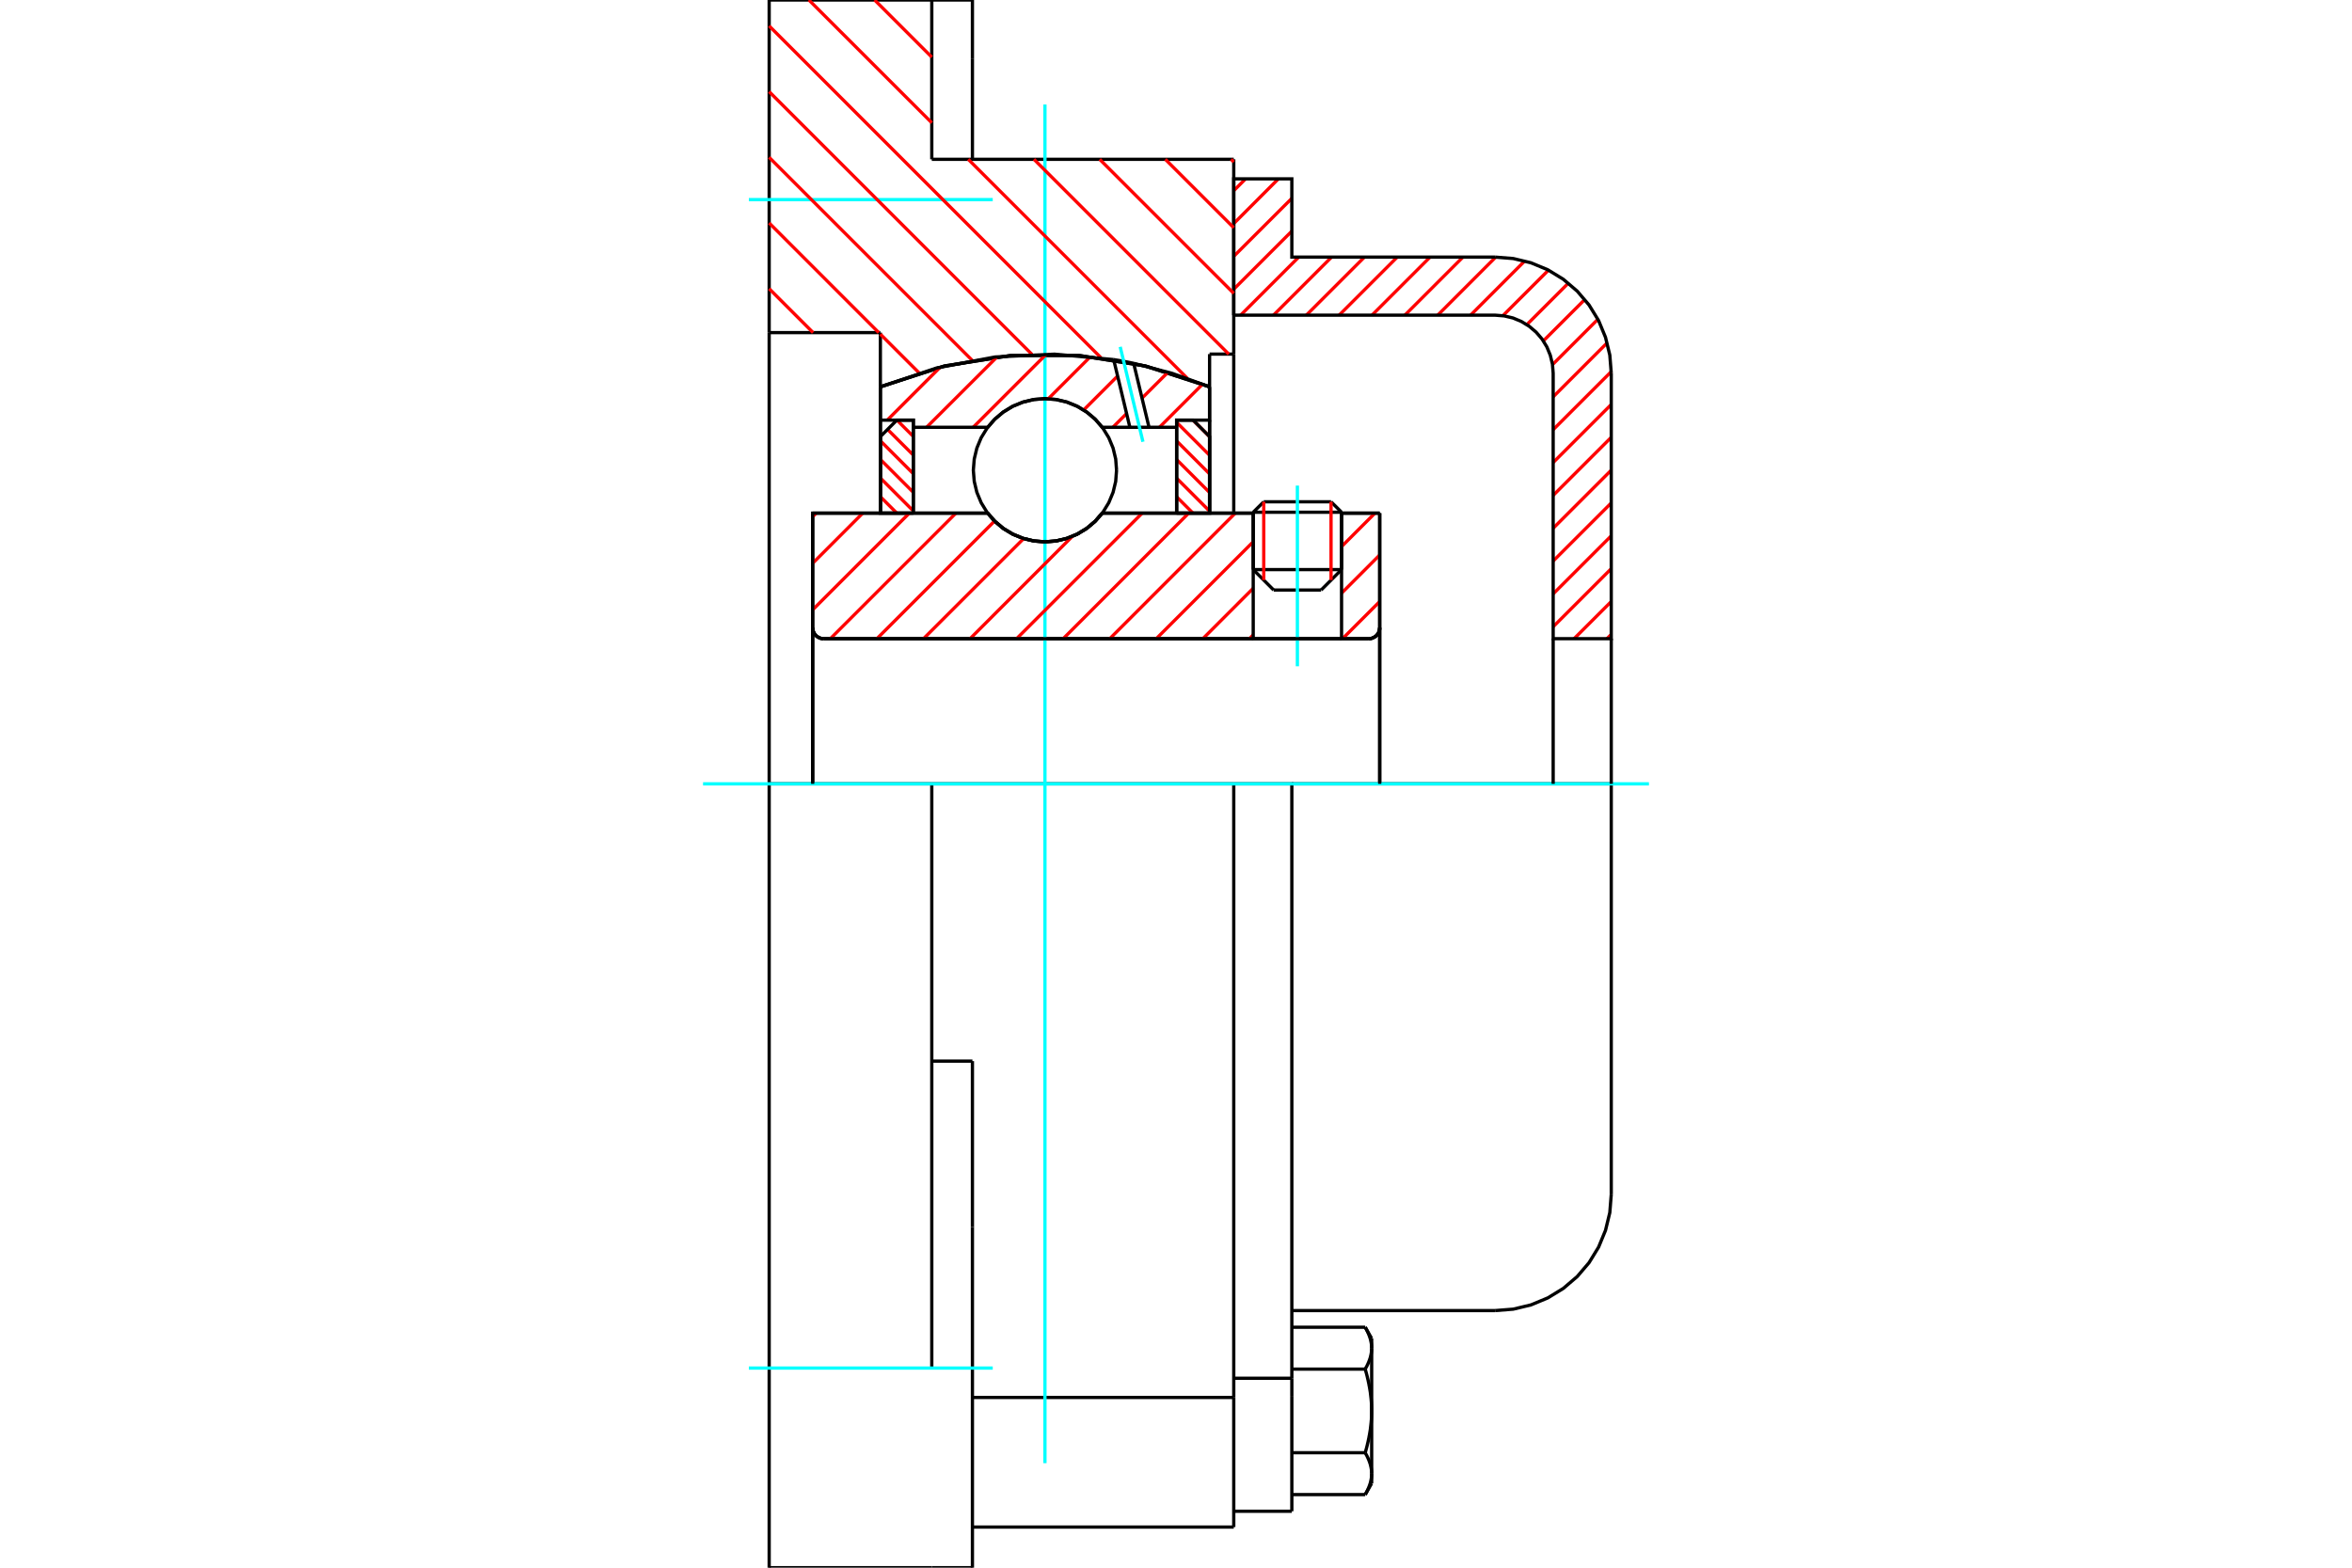 <?xml version="1.0" standalone="no"?>
<!DOCTYPE svg PUBLIC "-//W3C//DTD SVG 1.1//EN"
	"http://www.w3.org/Graphics/SVG/1.1/DTD/svg11.dtd">
<svg xmlns="http://www.w3.org/2000/svg" height="100%" width="100%" viewBox="0 0 36000 24000">
	<rect x="-1800" y="-1200" width="39600" height="26400" style="fill:#FFF"/>
	<g style="fill:none; fill-rule:evenodd" transform="matrix(1 0 0 1 0 0)">
		<g style="fill:none; stroke:#000; stroke-width:50; shape-rendering:geometricPrecision">
			<line x1="20534" y1="7842" x2="19182" y2="7842"/>
			<line x1="19343" y1="7682" x2="20373" y2="7682"/>
			<line x1="19182" y1="8720" x2="20534" y2="8720"/>
			<line x1="20221" y1="9033" x2="19495" y2="9033"/>
			<polyline points="20950,9778 20976,9776 21002,9770 21026,9759 21049,9746 21069,9729 21086,9709 21100,9686 21110,9662 21116,9636 21118,9610"/>
			<line x1="21118" y1="7856" x2="21118" y2="9610"/>
			<line x1="20534" y1="7856" x2="21118" y2="7856"/>
			<line x1="16871" y1="7856" x2="19182" y2="7856"/>
			<polyline points="15118,7856 15229,7983 15359,8092 15504,8179 15661,8243 15826,8282 15994,8295 16163,8282 16328,8243 16485,8179 16630,8092 16760,7983 16871,7856"/>
			<line x1="12439" y1="7856" x2="15118" y2="7856"/>
			<line x1="12439" y1="9610" x2="12439" y2="7856"/>
			<polyline points="12439,9610 12441,9636 12447,9662 12457,9686 12471,9709 12488,9729 12508,9746 12531,9759 12555,9770 12581,9776 12607,9778"/>
			<line x1="20950" y1="9778" x2="12607" y2="9778"/>
			<line x1="21118" y1="9610" x2="21118" y2="12000"/>
			<line x1="12439" y1="9610" x2="12439" y2="12000"/>
			<line x1="19343" y1="7682" x2="19182" y2="7842"/>
			<line x1="20534" y1="7842" x2="20373" y2="7682"/>
			<line x1="20221" y1="9033" x2="20534" y2="8720"/>
			<line x1="19182" y1="8720" x2="19495" y2="9033"/>
			<line x1="19182" y1="7842" x2="19182" y2="8720"/>
			<line x1="20534" y1="8720" x2="20534" y2="7842"/>
			<polyline points="20950,9778 20976,9776 21002,9770 21026,9759 21049,9746 21069,9729 21086,9709 21100,9686 21110,9662 21116,9636 21118,9610"/>
			<polyline points="12439,9610 12441,9636 12447,9662 12457,9686 12471,9709 12488,9729 12508,9746 12531,9759 12555,9770 12581,9776 12607,9778"/>
			<polyline points="18884,23378 18884,21600 18884,21394"/>
			<line x1="14884" y1="21394" x2="18884" y2="21394"/>
			<line x1="14262" y1="2439" x2="18884" y2="2439"/>
			<line x1="18884" y1="12000" x2="18884" y2="21394"/>
			<line x1="18884" y1="12000" x2="14262" y2="12000"/>
			<line x1="14884" y1="16245" x2="14262" y2="16245"/>
			<line x1="14262" y1="12000" x2="11773" y2="12000"/>
			<line x1="13475" y1="5092" x2="11773" y2="5092"/>
			<line x1="13475" y1="5922" x2="13475" y2="5092"/>
			<polyline points="18514,5922 17532,5603 16511,5441 15478,5441 14457,5603 13475,5922"/>
			<line x1="18514" y1="5421" x2="18514" y2="5922"/>
			<line x1="18884" y1="5421" x2="18514" y2="5421"/>
			<line x1="18884" y1="2439" x2="18884" y2="5421"/>
			<line x1="14262" y1="0" x2="14262" y2="2439"/>
			<line x1="11773" y1="0" x2="14262" y2="0"/>
			<line x1="11773" y1="5092" x2="11773" y2="0"/>
			<line x1="18514" y1="5922" x2="18514" y2="7856"/>
			<line x1="13475" y1="7856" x2="13475" y2="5922"/>
			<line x1="18884" y1="5421" x2="18884" y2="7856"/>
			<line x1="11773" y1="12000" x2="11773" y2="5092"/>
			<polyline points="11773,24000 11773,20944 11773,12000"/>
			<line x1="14884" y1="18784" x2="14884" y2="16245"/>
			<line x1="14262" y1="20944" x2="14262" y2="12000"/>
			<line x1="14884" y1="24000" x2="14884" y2="18784"/>
			<line x1="14884" y1="895" x2="14884" y2="0"/>
			<line x1="14884" y1="2439" x2="14884" y2="895"/>
			<line x1="11773" y1="24000" x2="14262" y2="24000"/>
			<line x1="14884" y1="23378" x2="18884" y2="23378"/>
			<line x1="14884" y1="0" x2="14262" y2="0"/>
			<line x1="14262" y1="24000" x2="14884" y2="24000"/>
			<line x1="18884" y1="21100" x2="19773" y2="21100"/>
			<line x1="19773" y1="21383" x2="19773" y2="21100"/>
			<line x1="19773" y1="21600" x2="19773" y2="21383"/>
			<line x1="19773" y1="23136" x2="19773" y2="21600"/>
			<polyline points="19773,21100 19773,12000 18884,12000"/>
			<polyline points="20896,20960 20902,20949 20907,20939 20913,20929 20918,20920 20923,20910 20928,20900 20932,20891 20937,20881 20941,20872 20945,20862 20949,20853 20953,20844 20956,20834 20960,20825 20963,20816 20966,20807 20969,20798 20972,20789 20975,20780 20977,20771 20979,20762 20981,20753 20983,20745 20985,20736 20987,20727 20988,20718 20990,20709 20991,20701 20992,20692 20993,20683 20994,20674 20994,20666 20995,20657 20995,20648 20995,20639"/>
			<polyline points="20995,21600 20995,21582 20995,21565 20994,21547 20994,21530 20993,21512 20992,21495 20991,21477 20990,21460 20988,21442 20987,21425 20985,21407 20983,21389 20981,21372 20979,21354 20977,21336 20975,21318 20972,21300 20969,21282 20966,21264 20963,21246 20960,21228 20956,21210 20953,21191 20949,21173 20945,21154 20941,21135 20937,21117 20932,21097 20928,21078 20923,21059 20918,21039 20913,21020 20907,21000 20902,20980 20896,20960"/>
			<line x1="20995" y1="20639" x2="20995" y2="21600"/>
			<polyline points="20995,22561 20995,22552 20995,22543 20994,22534 20994,22526 20993,22517 20992,22508 20991,22499 20990,22491 20988,22482 20987,22473 20985,22464 20983,22455 20981,22447 20979,22438 20977,22429 20975,22420 20972,22411 20969,22402 20966,22393 20963,22384 20960,22375 20956,22366 20953,22356 20949,22347 20945,22338 20941,22328 20937,22319 20932,22309 20928,22300 20923,22290 20918,22280 20913,22271 20907,22261 20902,22251 20896,22240"/>
			<line x1="20995" y1="21600" x2="20995" y2="22561"/>
			<polyline points="20896,22240 20902,22220 20907,22200 20913,22180 20918,22161 20923,22141 20928,22122 20932,22103 20937,22083 20941,22065 20945,22046 20949,22027 20953,22009 20956,21990 20960,21972 20963,21954 20966,21936 20969,21918 20972,21900 20975,21882 20977,21864 20979,21846 20981,21828 20983,21811 20985,21793 20987,21775 20988,21758 20990,21740 20991,21723 20992,21705 20993,21688 20994,21670 20994,21653 20995,21635 20995,21618 20995,21600"/>
			<line x1="20995" y1="22561" x2="20995" y2="22709"/>
			<polyline points="20896,22881 20902,22871 20907,22861 20913,22851 20918,22841 20923,22831 20928,22822 20932,22812 20937,22802 20941,22793 20945,22784 20949,22774 20953,22765 20956,22756 20960,22747 20963,22738 20966,22728 20969,22719 20972,22710 20975,22702 20977,22693 20979,22684 20981,22675 20983,22666 20985,22657 20987,22648 20988,22640 20990,22631 20991,22622 20992,22613 20993,22605 20994,22596 20994,22587 20995,22578 20995,22570 20995,22561"/>
			<polyline points="20995,20639 20995,20630 20995,20622 20994,20613 20994,20604 20993,20595 20992,20587 20991,20578 20990,20569 20988,20560 20987,20552 20985,20543 20983,20534 20981,20525 20979,20516 20977,20507 20975,20498 20972,20490 20969,20481 20966,20472 20963,20462 20960,20453 20956,20444 20953,20435 20949,20426 20945,20416 20941,20407 20937,20398 20932,20388 20928,20378 20923,20369 20918,20359 20913,20349 20907,20339 20902,20329 20896,20319"/>
			<line x1="20995" y1="20491" x2="20995" y2="20639"/>
			<line x1="19773" y1="22881" x2="20896" y2="22881"/>
			<line x1="19773" y1="22240" x2="20896" y2="22240"/>
			<line x1="19773" y1="20960" x2="20896" y2="20960"/>
			<line x1="19773" y1="20319" x2="20896" y2="20319"/>
			<polyline points="24662,12000 22884,12000 19773,12000"/>
			<line x1="24662" y1="18286" x2="24662" y2="12000"/>
			<line x1="18884" y1="23136" x2="19773" y2="23136"/>
			<line x1="20896" y1="22881" x2="20995" y2="22709"/>
			<line x1="20995" y1="20491" x2="20896" y2="20319"/>
			<polyline points="22884,20064 23162,20042 23433,19977 23691,19870 23929,19724 24141,19543 24322,19331 24468,19093 24574,18836 24640,18564 24662,18286"/>
			<line x1="19773" y1="20064" x2="22884" y2="20064"/>
		</g>
		<g style="fill:none; stroke:#0FF; stroke-width:50; shape-rendering:geometricPrecision">
			<line x1="19858" y1="10200" x2="19858" y2="7434"/>
			<line x1="15994" y1="22400" x2="15994" y2="1600"/>
			<line x1="10761" y1="12000" x2="25239" y2="12000"/>
			<line x1="11462" y1="3056" x2="15195" y2="3056"/>
			<line x1="11462" y1="20944" x2="15195" y2="20944"/>
		</g>
		<g style="fill:none; stroke:#F00; stroke-width:50; shape-rendering:geometricPrecision">
			<line x1="24662" y1="9712" x2="24596" y2="9778"/>
			<line x1="24662" y1="9209" x2="24093" y2="9778"/>
			<line x1="24662" y1="8706" x2="23773" y2="9595"/>
			<line x1="24662" y1="8203" x2="23773" y2="9092"/>
			<line x1="24662" y1="7700" x2="23773" y2="8589"/>
			<line x1="24662" y1="7198" x2="23773" y2="8087"/>
			<line x1="24662" y1="6695" x2="23773" y2="7584"/>
			<line x1="24662" y1="6192" x2="23773" y2="7081"/>
			<line x1="24661" y1="5690" x2="23773" y2="6578"/>
			<line x1="24599" y1="5249" x2="23773" y2="6075"/>
			<line x1="24457" y1="4888" x2="23762" y2="5583"/>
			<line x1="24257" y1="4585" x2="23622" y2="5220"/>
			<line x1="24005" y1="4335" x2="23370" y2="4970"/>
			<line x1="23701" y1="4136" x2="23003" y2="4833"/>
			<line x1="23338" y1="3995" x2="22509" y2="4825"/>
			<line x1="22894" y1="3936" x2="22006" y2="4825"/>
			<line x1="22392" y1="3936" x2="21503" y2="4825"/>
			<line x1="21889" y1="3936" x2="21000" y2="4825"/>
			<line x1="21386" y1="3936" x2="20497" y2="4825"/>
			<line x1="20884" y1="3936" x2="19995" y2="4825"/>
			<line x1="20381" y1="3936" x2="19492" y2="4825"/>
			<line x1="19878" y1="3936" x2="18989" y2="4825"/>
			<line x1="19773" y1="3538" x2="18884" y2="4427"/>
			<line x1="19773" y1="3036" x2="18884" y2="3924"/>
			<line x1="19567" y1="2738" x2="18884" y2="3422"/>
			<line x1="19065" y1="2738" x2="18884" y2="2919"/>
		</g>
		<g style="fill:none; stroke:#000; stroke-width:50; shape-rendering:geometricPrecision">
			<polyline points="18884,4825 18884,2738 19773,2738 19773,3936 22884,3936"/>
			<polyline points="24662,5714 24640,5436 24574,5164 24468,4907 24322,4669 24141,4457 23929,4276 23691,4130 23433,4023 23162,3958 22884,3936"/>
			<polyline points="24662,5714 24662,9778 23773,9778 23773,5714 23762,5575 23729,5439 23676,5310 23603,5191 23512,5085 23406,4995 23287,4922 23158,4868 23023,4836 22884,4825 18884,4825"/>
			<line x1="24662" y1="12000" x2="24662" y2="9778"/>
			<line x1="23773" y1="9778" x2="23773" y2="12000"/>
		</g>
		<g style="fill:none; stroke:#F00; stroke-width:50; shape-rendering:geometricPrecision">
			<line x1="18843" y1="2439" x2="18884" y2="2480"/>
			<line x1="17837" y1="2439" x2="18884" y2="3486"/>
			<line x1="16832" y1="2439" x2="18884" y2="4491"/>
			<line x1="13387" y1="0" x2="14262" y2="875"/>
			<line x1="15826" y1="2439" x2="18807" y2="5421"/>
			<line x1="12381" y1="0" x2="14262" y2="1880"/>
			<line x1="14820" y1="2439" x2="18175" y2="5794"/>
			<line x1="11773" y1="397" x2="16854" y2="5479"/>
			<line x1="11773" y1="1403" x2="15796" y2="5426"/>
			<line x1="11773" y1="2409" x2="14880" y2="5516"/>
			<line x1="11773" y1="3414" x2="13450" y2="5092"/>
			<line x1="13475" y1="5116" x2="14068" y2="5709"/>
			<line x1="11773" y1="4420" x2="12445" y2="5092"/>
		</g>
		<g style="fill:none; stroke:#000; stroke-width:50; shape-rendering:geometricPrecision">
			<polyline points="18514,5922 17532,5603 16511,5441 15478,5441 14457,5603 13475,5922"/>
		</g>
		<g style="fill:none; stroke:#F00; stroke-width:50; shape-rendering:geometricPrecision">
			<line x1="20373" y1="7682" x2="20373" y2="8880"/>
			<line x1="19343" y1="8880" x2="19343" y2="7682"/>
			<line x1="13475" y1="7604" x2="13727" y2="7856"/>
			<line x1="13475" y1="7318" x2="13979" y2="7822"/>
			<line x1="13475" y1="7033" x2="13979" y2="7537"/>
			<line x1="13475" y1="6748" x2="13979" y2="7252"/>
			<line x1="13585" y1="6574" x2="13979" y2="6967"/>
			<line x1="13729" y1="6432" x2="13979" y2="6682"/>
		</g>
		<g style="fill:none; stroke:#000; stroke-width:50; shape-rendering:geometricPrecision">
			<polyline points="13979,7856 13979,6432 13727,6432 13475,6684 13475,7856 13979,7856"/>
		</g>
		<g style="fill:none; stroke:#F00; stroke-width:50; shape-rendering:geometricPrecision">
			<line x1="18261" y1="6432" x2="18514" y2="6685"/>
			<line x1="18010" y1="6466" x2="18514" y2="6970"/>
			<line x1="18010" y1="6751" x2="18514" y2="7255"/>
			<line x1="18010" y1="7036" x2="18514" y2="7540"/>
			<line x1="18010" y1="7321" x2="18514" y2="7825"/>
			<line x1="18010" y1="7606" x2="18260" y2="7856"/>
		</g>
		<g style="fill:none; stroke:#000; stroke-width:50; shape-rendering:geometricPrecision">
			<polyline points="18010,7856 18010,6432 18262,6432 18514,6684 18514,7856 18010,7856"/>
			<polyline points="17090,7199 17077,7027 17037,6860 16971,6701 16881,6555 16769,6424 16639,6312 16492,6222 16333,6156 16166,6116 15994,6103 15823,6116 15656,6156 15497,6222 15350,6312 15220,6424 15108,6555 15018,6701 14952,6860 14912,7027 14898,7199 14912,7370 14952,7537 15018,7696 15108,7843 15220,7974 15350,8085 15497,8175 15656,8241 15823,8281 15994,8295 16166,8281 16333,8241 16492,8175 16639,8085 16769,7974 16881,7843 16971,7696 17037,7537 17077,7370 17090,7199"/>
		</g>
		<g style="fill:none; stroke:#F00; stroke-width:50; shape-rendering:geometricPrecision">
			<line x1="18406" y1="5882" x2="17747" y2="6541"/>
			<line x1="17877" y1="5699" x2="17480" y2="6095"/>
			<line x1="17244" y1="6331" x2="17034" y2="6541"/>
			<line x1="17106" y1="5757" x2="16586" y2="6277"/>
			<line x1="16691" y1="5459" x2="16046" y2="6104"/>
			<line x1="16013" y1="5424" x2="14896" y2="6541"/>
			<line x1="15260" y1="5465" x2="14183" y2="6541"/>
			<line x1="14389" y1="5623" x2="13580" y2="6432"/>
		</g>
		<g style="fill:none; stroke:#000; stroke-width:50; shape-rendering:geometricPrecision">
			<polyline points="13475,7856 13475,6432 13475,5922"/>
			<polyline points="17046,5505 16140,5422 15231,5465 14337,5633 13475,5922"/>
			<polyline points="17352,5562 17200,5532 17046,5505"/>
			<polyline points="18514,5922 17942,5716 17352,5562"/>
			<polyline points="18514,5922 18514,6432 18010,6432 18010,6541 18010,7856"/>
			<polyline points="18010,6541 17587,6541 17294,6541 16871,6541 16760,6414 16630,6306 16485,6218 16328,6155 16163,6116 15994,6103 15826,6116 15661,6155 15504,6218 15359,6306 15229,6414 15118,6541 13979,6541 13979,7856"/>
			<polyline points="13979,6541 13979,6432 13475,6432"/>
			<line x1="18514" y1="6432" x2="18514" y2="7856"/>
		</g>
		<g style="fill:none; stroke:#0FF; stroke-width:50; shape-rendering:geometricPrecision">
			<line x1="17494" y1="6763" x2="17146" y2="5310"/>
		</g>
		<g style="fill:none; stroke:#000; stroke-width:50; shape-rendering:geometricPrecision">
			<line x1="17294" y1="6541" x2="17046" y2="5505"/>
			<line x1="17587" y1="6541" x2="17352" y2="5562"/>
		</g>
		<g style="fill:none; stroke:#F00; stroke-width:50; shape-rendering:geometricPrecision">
			<line x1="21118" y1="9209" x2="20549" y2="9778"/>
			<line x1="21118" y1="8496" x2="20534" y2="9081"/>
			<line x1="21045" y1="7856" x2="20534" y2="8368"/>
			<line x1="19182" y1="9719" x2="19124" y2="9778"/>
			<line x1="19182" y1="9006" x2="18411" y2="9778"/>
			<line x1="19182" y1="8294" x2="17698" y2="9778"/>
			<line x1="18907" y1="7856" x2="16986" y2="9778"/>
			<line x1="18194" y1="7856" x2="16273" y2="9778"/>
			<line x1="17482" y1="7856" x2="15560" y2="9778"/>
			<line x1="16414" y1="8211" x2="14848" y2="9778"/>
			<line x1="15668" y1="8245" x2="14135" y2="9778"/>
			<line x1="15223" y1="7977" x2="13422" y2="9778"/>
			<line x1="14631" y1="7856" x2="12709" y2="9778"/>
			<line x1="13918" y1="7856" x2="12439" y2="9336"/>
			<line x1="13205" y1="7856" x2="12439" y2="8623"/>
			<line x1="12493" y1="7856" x2="12439" y2="7910"/>
		</g>
		<g style="fill:none; stroke:#000; stroke-width:50; shape-rendering:geometricPrecision">
			<line x1="21118" y1="12000" x2="21118" y2="7856"/>
			<polyline points="20950,9778 20976,9776 21002,9770 21026,9759 21049,9746 21069,9729 21086,9709 21100,9686 21110,9662 21116,9636 21118,9610"/>
			<polyline points="20950,9778 20534,9778 20534,7856"/>
			<polyline points="20534,9778 19182,9778 19182,7856"/>
			<line x1="19182" y1="9778" x2="12607" y2="9778"/>
			<polyline points="12439,9610 12441,9636 12447,9662 12457,9686 12471,9709 12488,9729 12508,9746 12531,9759 12555,9770 12581,9776 12607,9778"/>
			<polyline points="12439,9610 12439,7856 12943,7856 15118,7856 15229,7983 15359,8092 15504,8179 15661,8243 15826,8282 15994,8295 16163,8282 16328,8243 16485,8179 16630,8092 16760,7983 16871,7856 19182,7856"/>
			<line x1="20534" y1="7856" x2="21118" y2="7856"/>
			<line x1="12439" y1="12000" x2="12439" y2="9610"/>
		</g>
	</g>
</svg>
